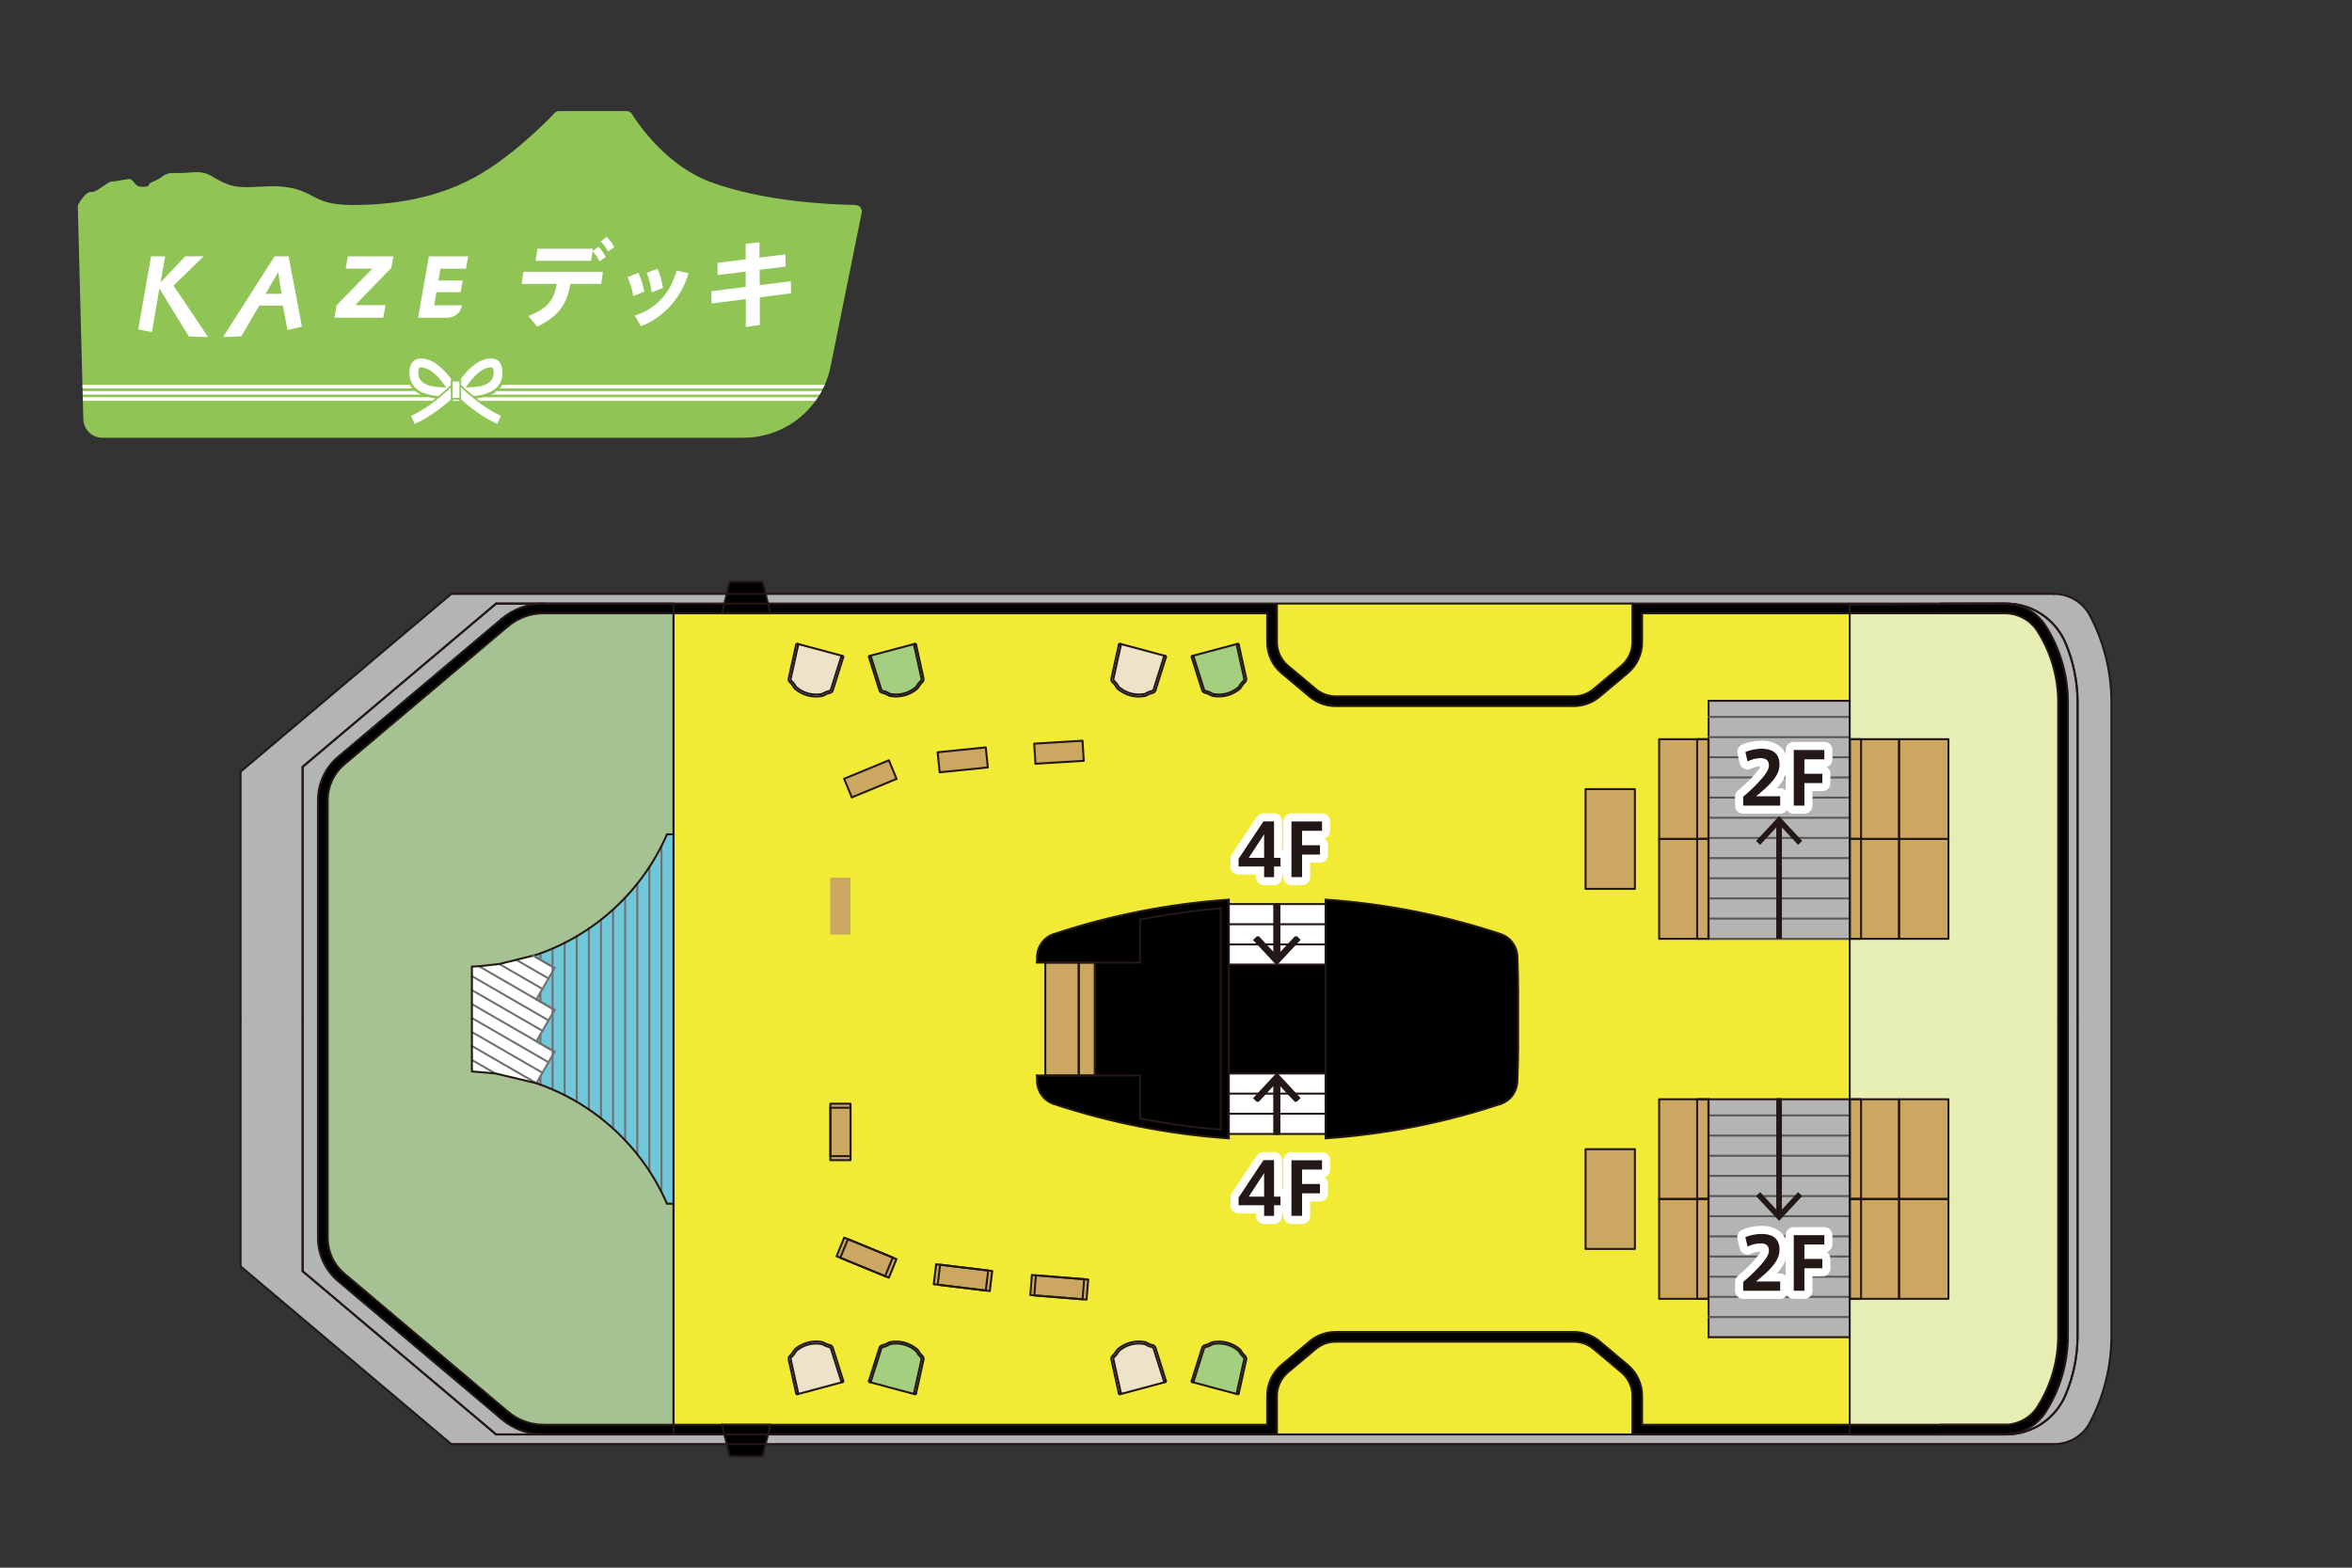 <?xml version="1.0" encoding="UTF-8"?><svg id="_レイヤー_1" xmlns="http://www.w3.org/2000/svg" viewBox="0 0 600 400"><rect x="0" y="0" width="600" height="400" fill="#333333" stroke="none"/><defs><style>.cls-1{fill:#ece3c8;}.cls-1,.cls-2,.cls-3,.cls-4,.cls-5,.cls-6,.cls-7,.cls-8,.cls-9,.cls-10,.cls-11,.cls-12,.cls-13{stroke-width:0px;}.cls-2{fill:#231815;}.cls-14,.cls-15,.cls-16{stroke:#231815;}.cls-14,.cls-15,.cls-16,.cls-17,.cls-18{fill:none;}.cls-14,.cls-16,.cls-17,.cls-18{stroke-linecap:round;stroke-linejoin:round;stroke-width:.51px;}.cls-3{fill:#90c556;}.cls-4{fill:#b4b4b5;}.cls-5{fill:#f2eb35;}.cls-6{fill:#a6c192;}.cls-15{stroke-width:1.44px;}.cls-7{fill:#000;}.cls-8{fill:#cba761;}.cls-16{stroke-dasharray:0 0 .51 .26;}.cls-17{stroke:#717071;}.cls-9{fill:#71c7da;}.cls-18{stroke:#595757;}.cls-10{fill:#e7eeb3;}.cls-11{fill:#fff;}.cls-12{fill:#a4cf7e;}.cls-13{fill:#d09c11;}</style></defs><rect class="cls-4" x="435.85" y="178.82" width="36.01" height="60.71"/><rect class="cls-4" x="435.85" y="280.48" width="36.01" height="60.71"/><path class="cls-4" d="M81.12,204.16c0-2.1.46-4.17,1.34-6.07.88-1.9,2.17-3.59,3.78-4.94,13.92-11.75,27.85-23.5,41.77-35.25,1.47-1.24,3.15-2.22,4.97-2.88,1.81-.66,3.72-1,5.66-1h33.19c4.32,0,8.63,0,12.95,0l.62-2.47h-70.28s-53.75,45.36-53.75,45.36v63.1s0,63.1,0,63.1l53.75,45.36h70.27s-.61-2.47-.61-2.47c-4.32,0-8.63,0-12.95,0-11.06,0-22.13,0-33.19,0-1.93,0-3.85-.34-5.66-1-1.82-.66-3.49-1.63-4.97-2.88-13.92-11.75-27.85-23.5-41.77-35.25-1.6-1.35-2.9-3.03-3.78-4.94-.89-1.9-1.34-3.97-1.34-6.07,0-18.61,0-37.24,0-55.85s0-37.23,0-55.84Z"/><path class="cls-4" d="M195.91,154.01l-.61-2.47h328.73c1.87,0,3.7.51,5.31,1.47,1.6.97,2.91,2.34,3.78,4,3.62,6.82,5.51,14.44,5.51,22.16v161.65c0,7.73-1.89,15.34-5.51,22.17-.87,1.65-2.19,3.03-3.78,3.99-1.6.97-3.44,1.47-5.31,1.47H195.3s.61-2.47.61-2.47h315.83c3.23,0,6.39-.95,9.08-2.73,2.69-1.78,4.81-4.31,6.07-7.28,2.04-4.79,3.09-9.95,3.09-15.16v-161.65c0-5.21-1.05-10.36-3.09-15.15-1.26-2.97-3.38-5.5-6.07-7.29-2.69-1.78-5.85-2.73-9.08-2.73H195.91Z"/><path class="cls-6" d="M170.15,307.13c-.44-1.02-.91-2.02-1.42-3.01-.93-1.84-1.96-3.62-3.09-5.34-.95-1.47-1.98-2.9-3.08-4.27h0c-.98-1.23-2-2.42-3.09-3.56-.88-.94-1.79-1.84-2.74-2.72-.11-.1-.23-.2-.34-.31-1-.91-2.03-1.78-3.09-2.61-1-.79-2.03-1.54-3.09-2.26-1-.68-2.03-1.34-3.09-1.95-1.01-.6-2.04-1.16-3.09-1.68-1.01-.52-2.04-1-3.09-1.45-1.35-.59-2.72-1.12-4.12-1.6l-10.51-2.5-5.95-.5v-2.93s0-3.56,0-3.56v-3.56s0-3.56,0-3.56v-3.56s0-3.56,0-3.56v-3.56s0-2.43,0-2.43l1.81-.09,5.18-.57,8.64-2.14.83-.21c1.39-.48,2.77-1.01,4.12-1.59,1.05-.45,2.08-.94,3.09-1.45,1.05-.53,2.08-1.1,3.09-1.69,1.05-.62,2.08-1.27,3.09-1.95,1.05-.72,2.08-1.47,3.09-2.26,1.06-.83,2.09-1.7,3.09-2.61.12-.11.23-.21.34-.31.95-.87,1.87-1.78,2.74-2.72,1.09-1.14,2.11-2.32,3.09-3.55,1.1-1.37,2.12-2.8,3.08-4.27,1.13-1.71,2.16-3.5,3.09-5.34.5-.99.97-1.99,1.42-3.01.56,0,1.12,0,1.68,0v-56.4s-33.19,0-33.19,0c-1.64,0-3.27.28-4.81.85-1.54.56-2.97,1.39-4.23,2.45-13.92,11.75-27.85,23.5-41.77,35.25-1.33,1.12-2.4,2.52-3.13,4.09-.73,1.58-1.11,3.29-1.11,5.03,0,18.61,0,37.23,0,55.84,0,18.61,0,37.24,0,55.85,0,1.74.38,3.46,1.11,5.03.73,1.58,1.8,2.97,3.13,4.09,13.92,11.75,27.85,23.51,41.77,35.25,1.26,1.06,2.69,1.89,4.23,2.45,1.54.56,3.17.85,4.81.85h33.19s0-56.4,0-56.4c-.56,0-1.12,0-1.68,0Z"/><polygon class="cls-11" points="126.33 273.88 136.85 276.39 137.88 274.61 138.38 273.72 139.93 271.04 140.96 269.26 140.96 268.07 137.88 266.29 136.85 265.69 137.88 263.92 138.38 263.02 139.93 260.35 140.96 258.57 140.96 257.38 137.88 255.6 136.85 255 137.88 253.22 138.38 252.33 139.93 249.66 140.96 247.88 140.96 246.69 137.88 244.9 136.85 244.31 136.01 243.83 127.37 245.97 122.19 246.54 120.38 246.63 120.38 249.06 120.38 252.63 120.38 256.19 120.38 259.76 120.38 263.32 120.38 266.88 120.38 270.45 120.38 273.38 126.33 273.88"/><path class="cls-9" d="M136.85,244.31l1.03.6,3.09,1.79.52.3-.52.89-1.03,1.78-1.55,2.67-.51.89-1.03,1.78,1.03.6,3.09,1.79.52.3-.52.89-1.03,1.78-1.55,2.67-.51.89-1.03,1.78,1.03.6,3.09,1.78.52.3-.52.89-1.03,1.79-1.55,2.67-.51.89-1.03,1.78c1.39.48,2.77,1.01,4.12,1.6,1.05.45,2.08.93,3.09,1.45,1.05.52,2.08,1.09,3.09,1.68,1.05.62,2.08,1.27,3.09,1.95,1.05.72,2.08,1.47,3.09,2.26,1.06.83,2.09,1.7,3.09,2.61.12.11.23.21.34.31.95.87,1.87,1.78,2.74,2.72,1.08,1.14,2.11,2.32,3.09,3.55h0c1.1,1.38,2.13,2.8,3.08,4.28,1.13,1.71,2.16,3.5,3.09,5.34.5.99.97,1.99,1.42,3.01.56,0,1.12,0,1.68,0v-94.26c-.56,0-1.12,0-1.68,0-.44,1.02-.91,2.02-1.42,3.01-.94,1.84-1.96,3.62-3.09,5.34-.96,1.47-1.98,2.9-3.08,4.27-.98,1.23-2,2.41-3.09,3.55-.87.94-1.79,1.84-2.74,2.72-.11.1-.22.2-.34.31-1,.91-2.03,1.78-3.09,2.61-1,.79-2.03,1.54-3.09,2.26-1,.68-2.03,1.34-3.09,1.95-1.01.6-2.04,1.16-3.09,1.69-1.01.52-2.04,1-3.09,1.45-1.35.58-2.72,1.11-4.12,1.59l-.83.21.83.48Z"/><path class="cls-5" d="M171.83,212.88v94.26s0,56.4,0,56.4h12.34s12.35,0,12.35,0h126.75c0-2.46,0-4.92,0-7.38,0-1.5.33-2.98.97-4.35.63-1.36,1.56-2.57,2.71-3.54,2.38-2,4.77-4,7.15-6,1.85-1.56,4.2-2.41,6.61-2.41,20.26,0,40.51,0,60.76,0,2.42,0,4.76.85,6.61,2.41,2.39,2,4.77,4,7.16,6,1.15.97,2.08,2.17,2.71,3.54.63,1.36.97,2.85.97,4.35,0,2.46,0,4.92,0,7.38h52.95v-22.34s-36.01,0-36.01,0v-9.79s-.02,0-.02,0h-2.88s-9.69,0-9.69,0v-25.46s0-25.45,0-25.45h9.69s2.88,0,2.88,0h36.03c0-13.66,0-27.3,0-40.95h-36.01s-.02,0-.02,0h-2.88s-9.69,0-9.69,0v-25.46s0-25.45,0-25.45h9.69s2.88,0,2.88,0h.02v-9.79h36.01c0-7.45,0-14.9,0-22.34h-52.95c0,2.45,0,4.92,0,7.38,0,1.5-.33,2.98-.97,4.35-.63,1.36-1.56,2.56-2.71,3.53-2.39,2-4.77,4-7.16,6-1.85,1.55-4.19,2.4-6.61,2.4-20.25,0-40.5,0-60.76,0-2.42,0-4.76-.85-6.61-2.4-2.38-2-4.77-4-7.15-6-1.15-.97-2.08-2.17-2.71-3.54-.64-1.36-.97-2.85-.97-4.34v-7.38s-126.75,0-126.75,0h-12.35s-12.34,0-12.34,0v56.4ZM338.16,230.68v-1.13c15.2,1.04,30.21,3.99,44.67,8.79,1.18.39,2.22,1.13,2.98,2.13s1.19,2.19,1.25,3.43c.15,2.96.22,5.93.22,8.89v14.4c0,2.97-.07,5.93-.22,8.89-.06,1.25-.49,2.45-1.25,3.44-.76.99-1.79,1.73-2.98,2.13-14.46,4.79-29.47,7.75-44.67,8.78v-1.12s-24.69,0-24.69,0v1.12c-15.2-1.04-30.21-3.99-44.67-8.78-1.18-.4-2.22-1.14-2.98-2.13-.75-.99-1.19-2.19-1.25-3.44-.03-.56-.05-1.13-.07-1.69h2.16s0-28.81,0-28.81h-2.16c.02-.57.04-1.13.07-1.69.06-1.24.49-2.44,1.25-3.43.76-.99,1.79-1.74,2.98-2.13,14.46-4.8,29.47-7.75,44.67-8.79v1.13s24.69,0,24.69,0Z"/><rect class="cls-11" x="313.47" y="230.68" width="24.69" height="15.43"/><rect class="cls-11" x="313.47" y="273.9" width="24.69" height="15.43"/><path class="cls-5" d="M326.47,167.16c.48,1.03,1.18,1.95,2.06,2.69,2.38,2,4.76,4,7.15,6,1.41,1.18,3.19,1.83,5.02,1.83,20.26,0,40.51,0,60.76,0,1.84,0,3.62-.65,5.03-1.83,2.38-2,4.77-4,7.15-6,.87-.73,1.58-1.66,2.06-2.69.48-1.04.73-2.16.73-3.3,0-3.29,0-6.57,0-9.85-30.23,0-60.47,0-90.71,0,0,3.28,0,6.56,0,9.85,0,1.14.25,2.27.73,3.3Z"/><path class="cls-5" d="M415.71,352.85c-.49-1.04-1.19-1.95-2.06-2.69-2.38-2-4.77-4-7.15-6-1.41-1.18-3.19-1.83-5.03-1.83-20.25,0-40.5,0-60.76,0-1.84,0-3.62.65-5.02,1.83-2.39,2-4.77,4-7.15,6-.88.73-1.58,1.65-2.06,2.69-.49,1.03-.73,2.16-.73,3.3,0,3.28,0,6.56,0,9.84,30.24,0,60.48,0,90.71,0,0-3.28,0-6.56,0-9.84,0-1.14-.25-2.27-.73-3.3Z"/><path class="cls-10" d="M471.86,363.53v-32.13h25.19s0-50.91,0-50.91h-25.19v-40.95h25.19s0-50.91,0-50.91h-25.19v-32.13h39.57c1.66,0,3.3.41,4.76,1.21,1.46.8,2.69,1.95,3.58,3.35,3.45,5.42,5.28,11.71,5.28,18.13v161.65c0,6.43-1.83,12.71-5.28,18.13-.89,1.4-2.12,2.56-3.58,3.35-1.46.8-3.09,1.22-4.76,1.22h-39.57Z"/><rect class="cls-8" x="266.66" y="245.6" width="8.54" height="28.81"/><rect class="cls-8" x="275.2" y="245.6" width="4.12" height="28.81"/><path class="cls-13" d="M235.26,345.92c-.36-.33-.67-.7-.9-1.13-.12-.23-.29-.44-.49-.6-.91-.76-1.99-1.31-3.14-1.63-1.15-.3-2.35-.36-3.53-.16-.26.04-.51.14-.73.28-.41.25-.87.43-1.35.53-.18.03-.35.12-.49.24-.14.12-.24.28-.3.46-.89,2.8-1.77,5.6-2.66,8.41-.02.07-.02.14,0,.2.03.07.08.11.15.14l11.55,3.09c.07.01.14,0,.2-.04.05-.04.09-.1.1-.17.64-2.87,1.27-5.74,1.9-8.61.04-.18.03-.37-.02-.54-.06-.17-.17-.33-.3-.45Z"/><rect class="cls-13" x="404.49" y="293.21" width="12.6" height="25.45"/><polygon class="cls-8" points="225.79 325.63 225.79 325.63 226.75 326.02 228.7 321.26 227.75 320.87 216.33 316.18 215.37 315.79 213.42 320.55 214.37 320.94 225.79 325.63"/><rect class="cls-13" x="404.49" y="201.34" width="12.6" height="25.46"/><path class="cls-13" d="M317.58,345.92c-.37-.33-.68-.7-.91-1.13-.12-.23-.29-.44-.49-.6-.92-.76-1.99-1.31-3.14-1.63-1.15-.3-2.36-.36-3.53-.16-.26.04-.51.14-.73.28-.41.25-.87.43-1.35.53-.17.03-.35.12-.48.24-.14.12-.24.28-.3.46-.89,2.8-1.77,5.6-2.66,8.41-.02.07-.02.14,0,.2.03.07.08.11.15.14l11.55,3.09c.07.01.14,0,.19-.04.06-.04.09-.1.11-.17.63-2.87,1.27-5.74,1.9-8.61.04-.18.03-.37-.03-.54s-.16-.33-.3-.45Z"/><path class="cls-13" d="M294.77,343.9c-.06-.17-.16-.33-.3-.46-.14-.12-.3-.2-.49-.24-.48-.09-.94-.28-1.35-.53-.22-.14-.46-.23-.73-.28-1.18-.2-2.37-.15-3.53.17-1.15.3-2.22.86-3.14,1.62-.2.17-.37.37-.49.6-.23.43-.54.81-.9,1.13-.14.12-.25.28-.3.46-.05.17-.07.36-.02.54.63,2.87,1.26,5.74,1.9,8.62,0,.07.05.12.1.16.06.04.13.06.2.04.03,0,.07-.01.09-.03l11.46-3.06c.07-.02.12-.07.15-.13.03-.07.03-.14,0-.2-.89-2.8-1.77-5.61-2.66-8.41Z"/><polygon class="cls-8" points="216.97 294.99 216.97 282.64 216.97 281.62 211.83 281.62 211.83 282.64 211.83 294.99 211.83 296.02 216.97 296.02 216.97 294.99"/><path class="cls-13" d="M306.66,176.11c.06.17.16.33.3.45.13.12.3.21.48.25.48.09.94.28,1.35.53.23.14.47.23.73.27,1.17.2,2.37.15,3.53-.16,1.15-.3,2.21-.86,3.14-1.63.2-.17.36-.37.49-.6.23-.43.54-.81.91-1.13.14-.12.24-.28.3-.46.06-.17.07-.36.03-.54-.63-2.87-1.27-5.74-1.9-8.62-.01-.07-.05-.12-.11-.17-.05-.04-.12-.05-.19-.04l-11.55,3.1c-.07.02-.12.07-.15.13-.03.07-.03.13,0,.2.89,2.8,1.77,5.61,2.66,8.41Z"/><polygon class="cls-8" points="435.85 188.61 435.83 188.61 432.95 188.61 423.25 188.61 423.25 214.07 423.25 239.53 432.95 239.53 435.83 239.53 435.85 239.53 435.85 214.07 435.85 188.61"/><polygon class="cls-8" points="435.85 280.48 435.83 280.48 432.95 280.48 423.25 280.48 423.25 305.94 423.25 331.4 432.95 331.4 435.83 331.4 435.85 331.4 435.85 305.94 435.85 280.48"/><path class="cls-13" d="M224.34,176.11c.06.17.16.33.3.45.14.12.3.21.49.25.48.09.94.28,1.35.53.22.14.46.23.73.27,1.18.2,2.37.15,3.53-.16,1.15-.3,2.22-.86,3.14-1.63.2-.17.37-.37.49-.6.23-.43.54-.81.9-1.13.14-.12.25-.28.3-.46.05-.17.07-.36.02-.54-.63-2.87-1.26-5.74-1.9-8.62,0-.07-.05-.12-.1-.17-.06-.04-.12-.05-.2-.04l-11.55,3.1c-.07.02-.12.07-.15.13-.03.07-.03.13,0,.2.89,2.8,1.77,5.61,2.66,8.41Z"/><path class="cls-13" d="M203.11,355.53c.01.07.05.12.11.16.05.04.12.06.19.04.04,0,.07-.01.09-.03l11.46-3.06c.07-.02.12-.07.15-.13.03-.07.04-.14,0-.2-.89-2.8-1.77-5.61-2.66-8.41-.06-.17-.16-.33-.3-.46-.13-.12-.3-.2-.48-.24-.48-.09-.94-.28-1.35-.53-.23-.14-.47-.23-.73-.28-1.18-.2-2.38-.15-3.53.17-1.15.3-2.22.86-3.14,1.62-.2.17-.37.37-.49.6-.23.43-.54.81-.91,1.13-.14.12-.24.28-.3.46-.06.17-.07.36-.03.54.63,2.87,1.27,5.74,1.9,8.62Z"/><rect class="cls-8" x="215.85" y="196.15" width="12.35" height="5.14" transform="translate(-58.98 99.62) rotate(-22.4)"/><path class="cls-13" d="M201.53,174.09c.37.33.68.7.91,1.13.12.23.29.44.49.6.91.76,1.98,1.31,3.14,1.63,1.15.3,2.35.36,3.53.16.25-.04.5-.14.73-.28.41-.25.87-.43,1.35-.52.17-.04.35-.12.48-.25.14-.12.24-.28.3-.46.89-2.8,1.77-5.6,2.66-8.41.03-.07.02-.14,0-.2-.03-.07-.08-.11-.15-.14l-11.55-3.09c-.07-.01-.14,0-.19.04-.06.04-.09.1-.11.17-.63,2.87-1.27,5.74-1.9,8.61-.04.18-.03.37.03.54.06.17.16.33.3.45Z"/><rect class="cls-8" x="263.98" y="189.35" width="12.35" height="5.14" transform="translate(-11.15 16.76) rotate(-3.48)"/><path class="cls-13" d="M283.85,174.09c.36.33.67.7.9,1.13.12.23.29.44.49.6.91.76,1.99,1.31,3.14,1.63,1.15.3,2.35.36,3.53.16.26-.04.51-.14.73-.28.41-.25.87-.43,1.35-.52.18-.04.35-.12.49-.25.14-.12.24-.28.3-.46.89-2.8,1.77-5.6,2.66-8.41.02-.07.02-.14,0-.2-.03-.07-.08-.11-.15-.14l-11.55-3.09c-.07-.01-.14,0-.2.04-.05.04-.09.1-.1.17-.64,2.87-1.27,5.74-1.9,8.61-.04.18-.03.37.02.54.06.17.17.33.3.45Z"/><polygon class="cls-8" points="276.16 331.53 277.19 331.61 277.6 326.48 276.58 326.4 264.27 325.41 263.24 325.33 262.83 330.45 263.86 330.53 276.16 331.53"/><polygon class="cls-8" points="239.21 327.8 251.47 329.28 252.49 329.41 253.11 324.3 252.09 324.18 239.83 322.69 238.81 322.57 238.19 327.67 239.21 327.8 239.21 327.8"/><rect class="cls-8" x="239.41" y="191.33" width="12.35" height="5.14" transform="translate(-18.43 25.96) rotate(-5.83)"/><rect class="cls-8" x="404.49" y="201.34" width="12.6" height="25.46"/><rect class="cls-8" x="404.49" y="293.21" width="12.6" height="25.45"/><path class="cls-12" d="M235.59,346.92c-.63,2.87-1.26,5.74-1.9,8.61,0,.07-.05.13-.1.17-.06.04-.12.06-.2.04l-11.55-3.09c-.07-.03-.12-.07-.15-.14-.03-.06-.03-.13,0-.2.89-2.8,1.77-5.6,2.66-8.41.06-.17.16-.33.3-.46.14-.12.3-.21.49-.24.48-.1.94-.28,1.35-.53.22-.14.46-.23.73-.28,1.18-.2,2.37-.15,3.53.16,1.15.31,2.22.86,3.14,1.63.2.17.37.37.49.6.23.43.54.81.9,1.13.14.12.25.28.3.45.05.17.07.36.02.54Z"/><polygon class="cls-8" points="215.37 315.79 216.33 316.18 227.75 320.87 228.7 321.26 226.75 326.02 225.79 325.63 225.79 325.63 214.37 320.94 213.42 320.55 215.37 315.79"/><polygon class="cls-8" points="211.83 296.02 211.83 294.99 211.83 282.64 211.83 281.62 216.97 281.62 216.97 282.64 216.97 294.99 216.97 296.02 211.83 296.02"/><polygon class="cls-8" points="216.97 225.02 216.97 237.37 216.97 238.39 211.83 238.39 211.83 237.37 211.83 225.02 211.83 223.98 216.97 223.98 216.97 225.02"/><polygon class="cls-8" points="216.97 223.98 216.97 225.02 216.97 237.37 216.97 238.39 211.83 238.39 211.83 237.37 211.83 225.02 211.83 223.98 216.97 223.98"/><path class="cls-1" d="M297.42,352.51c-.03.06-.08.11-.15.13l-11.46,3.06s-.07.02-.09.03c-.07.01-.14,0-.2-.04-.05-.04-.09-.09-.1-.16-.64-2.87-1.27-5.74-1.9-8.62-.04-.18-.03-.36.02-.54.06-.18.17-.33.3-.46.36-.32.67-.7.9-1.13.12-.23.29-.44.49-.6.91-.76,1.99-1.31,3.14-1.62,1.15-.31,2.35-.36,3.53-.17.26.05.51.14.73.28.41.25.87.44,1.35.53.18.04.35.12.49.24.14.12.24.28.3.46.89,2.8,1.77,5.61,2.66,8.41.02.06.02.13,0,.2Z"/><path class="cls-12" d="M317.91,346.92c-.63,2.87-1.27,5.74-1.9,8.61-.01.07-.05.13-.11.17-.05.04-.12.06-.19.04l-11.55-3.09c-.07-.03-.12-.07-.15-.14-.03-.06-.03-.13,0-.2.89-2.8,1.77-5.6,2.66-8.41.06-.17.16-.33.3-.46.13-.12.3-.21.48-.24.48-.1.94-.28,1.35-.53.23-.14.47-.23.73-.28,1.17-.2,2.37-.15,3.53.16,1.15.31,2.21.86,3.14,1.63.2.17.36.37.49.6.23.43.54.81.91,1.13.14.12.24.28.3.45s.07.36.03.54Z"/><path class="cls-12" d="M304.01,167.49c.03-.06.08-.11.15-.13l11.55-3.1c.07,0,.14,0,.19.04.06.04.09.1.11.17.63,2.87,1.27,5.74,1.9,8.62.04.17.03.36-.03.54-.06.17-.16.33-.3.46-.37.32-.68.7-.91,1.13-.12.23-.29.43-.49.6-.92.76-1.99,1.32-3.14,1.63-1.15.31-2.36.36-3.53.16-.26-.04-.51-.13-.73-.27-.41-.25-.87-.44-1.35-.53-.17-.04-.35-.12-.48-.25-.14-.12-.24-.28-.3-.45-.89-2.8-1.77-5.61-2.66-8.41-.02-.07-.02-.13,0-.2Z"/><path class="cls-1" d="M283.53,173.09c.63-2.87,1.26-5.74,1.9-8.61,0-.07.05-.13.1-.17.06-.04.13-.06.2-.04l11.55,3.09c.07.03.12.07.15.14.03.06.03.13,0,.2-.89,2.8-1.77,5.6-2.66,8.41-.06.17-.16.33-.3.46-.14.12-.3.21-.49.25-.48.09-.94.27-1.35.52-.22.14-.46.23-.73.28-1.18.2-2.37.15-3.53-.16-1.15-.31-2.22-.86-3.14-1.63-.2-.17-.37-.37-.49-.6-.23-.43-.54-.81-.9-1.13-.14-.12-.25-.28-.3-.45-.05-.17-.07-.36-.02-.54Z"/><rect class="cls-8" x="263.98" y="189.35" width="12.35" height="5.14" transform="translate(-11.15 16.76) rotate(-3.48)"/><polygon class="cls-8" points="263.24 325.33 264.27 325.41 276.58 326.4 277.6 326.48 277.19 331.61 276.16 331.53 263.86 330.53 262.83 330.45 263.24 325.33"/><rect class="cls-8" x="239.41" y="191.33" width="12.35" height="5.14" transform="translate(-18.43 25.96) rotate(-5.83)"/><polygon class="cls-8" points="238.81 322.57 239.83 322.69 252.09 324.18 253.11 324.3 252.49 329.41 251.47 329.28 239.21 327.8 239.21 327.8 238.19 327.67 238.81 322.57"/><path class="cls-12" d="M221.69,167.49c.03-.06.08-.11.15-.13l11.55-3.1c.07,0,.14,0,.2.04.05.04.09.1.1.17.64,2.87,1.27,5.74,1.9,8.62.04.17.03.36-.02.54-.06.17-.17.33-.3.46-.36.32-.67.7-.9,1.13-.12.23-.29.43-.49.6-.91.76-1.99,1.32-3.14,1.63-1.15.31-2.35.36-3.53.16-.26-.04-.51-.13-.73-.27-.41-.25-.87-.44-1.35-.53-.18-.04-.35-.12-.49-.25-.14-.12-.24-.28-.3-.45-.89-2.8-1.77-5.61-2.66-8.41-.02-.07-.02-.13,0-.2Z"/><rect class="cls-8" x="215.85" y="196.15" width="12.35" height="5.14" transform="translate(-58.98 99.62) rotate(-22.4)"/><path class="cls-1" d="M201.21,173.09c.63-2.87,1.27-5.74,1.9-8.61.01-.07.05-.13.11-.17.05-.04.12-.06.19-.04l11.55,3.09c.07.03.12.07.15.14.03.06.04.13,0,.2-.89,2.8-1.77,5.6-2.66,8.41-.06.17-.16.33-.3.46-.13.12-.3.21-.48.25-.48.09-.94.27-1.35.52-.23.14-.47.23-.73.28-1.18.2-2.38.15-3.53-.16-1.15-.31-2.22-.86-3.14-1.63-.2-.17-.37-.37-.49-.6-.23-.43-.54-.81-.91-1.13-.14-.12-.24-.28-.3-.45-.06-.17-.07-.36-.03-.54Z"/><path class="cls-1" d="M201.23,346.37c.06-.18.16-.33.3-.46.37-.32.68-.7.91-1.13.12-.23.29-.44.49-.6.91-.76,1.98-1.31,3.14-1.62,1.15-.31,2.35-.36,3.53-.17.25.05.5.14.73.28.41.25.87.44,1.35.53.17.04.35.12.48.24.14.12.24.28.3.46.89,2.8,1.77,5.61,2.66,8.41.03.06.02.13,0,.2-.03.06-.08.11-.15.13l-11.46,3.06s-.06.02-.09.03c-.07.01-.14,0-.19-.04-.06-.04-.09-.09-.11-.16-.63-2.87-1.27-5.74-1.9-8.62-.04-.18-.03-.36.03-.54Z"/><path class="cls-7" d="M385.81,240.47c-.76-.99-1.79-1.74-2.98-2.13-14.46-4.8-29.47-7.75-44.67-8.79v1.13s0,5.15,0,5.15v5.14s0,5.15,0,5.15h-24.69v-5.15s0-5.14,0-5.14v-5.15s0-1.13,0-1.13c-15.2,1.04-30.21,3.99-44.67,8.79-1.18.39-2.22,1.13-2.98,2.13-.75.99-1.19,2.19-1.25,3.43-.03.57-.05,1.13-.07,1.69h2.16s8.54,0,8.54,0h4.12v28.81h-4.12s-8.54,0-8.54,0h-2.16c.02.57.04,1.13.07,1.69.06,1.25.49,2.45,1.25,3.44.76.99,1.79,1.73,2.98,2.13,14.46,4.79,29.47,7.75,44.67,8.78v-1.12s0-5.15,0-5.15v-5.15s0-5.14,0-5.14h24.69v5.14s0,5.15,0,5.15v5.15s0,1.12,0,1.12c15.2-1.04,30.21-3.99,44.67-8.78,1.18-.4,2.22-1.14,2.98-2.13.76-.99,1.19-2.19,1.25-3.44.15-2.96.22-5.92.22-8.89v-14.4c0-2.96-.07-5.93-.22-8.89-.06-1.24-.49-2.44-1.25-3.43Z"/><path class="cls-7" d="M82.47,321.92c.88,1.9,2.17,3.59,3.78,4.94,13.92,11.75,27.85,23.51,41.77,35.25,1.47,1.25,3.15,2.22,4.97,2.88,1.81.66,3.72,1,5.66,1h46.14s.61,2.47.61,2.47l.77,3.1h8.38s.76-3.1.76-3.1l.61-2.47h129.82s0-9.84,0-9.84c0-1.14.25-2.27.73-3.3.48-1.04,1.18-1.95,2.06-2.69,2.38-2,4.76-4,7.15-6,1.41-1.18,3.19-1.83,5.02-1.83h60.76c1.84,0,3.62.65,5.03,1.83,2.38,2,4.77,4,7.15,6,.87.73,1.58,1.65,2.06,2.69.48,1.03.73,2.16.73,3.3v9.84s94.99,0,94.99,0c2.08,0,4.12-.52,5.95-1.52,1.82-.99,3.35-2.44,4.47-4.19,1.84-2.9,3.26-6.03,4.23-9.32.96-3.3,1.44-6.7,1.44-10.13v-161.65c0-3.43-.49-6.84-1.44-10.13-.97-3.3-2.38-6.43-4.23-9.32-1.12-1.76-2.66-3.19-4.47-4.2-1.81-.99-3.84-1.52-5.9-1.52h-95.03s0,9.85,0,9.85c0,1.14-.25,2.27-.73,3.3-.49,1.03-1.19,1.95-2.06,2.69-2.38,2-4.77,4-7.15,6-1.41,1.18-3.19,1.83-5.03,1.83h-60.76c-1.84,0-3.62-.65-5.02-1.83-2.39-2-4.77-4-7.15-6-.88-.73-1.58-1.66-2.06-2.69-.49-1.04-.73-2.16-.73-3.3v-9.85s-129.82,0-129.82,0l-.61-2.47-.76-3.09h-8.38s-.76,3.09-.76,3.09l-.62,2.47h-46.14c-1.93,0-3.85.34-5.66,1-1.82.66-3.49,1.64-4.97,2.88-13.92,11.75-27.85,23.5-41.77,35.25-1.6,1.35-2.9,3.04-3.78,4.94-.89,1.89-1.34,3.97-1.34,6.07v111.7c0,2.1.46,4.17,1.34,6.07ZM83.59,204.16c0-1.74.38-3.46,1.11-5.03.73-1.58,1.8-2.98,3.13-4.09,13.92-11.75,27.85-23.5,41.77-35.25,1.26-1.06,2.69-1.89,4.23-2.45,1.54-.57,3.17-.85,4.81-.85h184.63v7.38c0,1.5.33,2.98.97,4.34.63,1.36,1.56,2.57,2.71,3.54,2.38,2,4.77,4,7.15,6,1.85,1.55,4.2,2.4,6.61,2.4h60.76c2.42,0,4.76-.85,6.61-2.4,2.39-2,4.77-4,7.16-6,1.15-.97,2.08-2.17,2.71-3.53.63-1.36.97-2.85.97-4.35v-7.38h92.52c1.66,0,3.3.41,4.76,1.21,1.46.8,2.69,1.95,3.58,3.35,3.45,5.42,5.28,11.71,5.28,18.13v161.65c0,6.43-1.83,12.71-5.28,18.13-.89,1.4-2.12,2.56-3.58,3.35-1.46.8-3.09,1.22-4.76,1.22h-92.52v-7.38c0-1.5-.33-2.98-.97-4.35-.63-1.36-1.56-2.57-2.71-3.54-2.39-2-4.77-4-7.16-6-1.85-1.56-4.19-2.41-6.61-2.41h-60.76c-2.42,0-4.76.85-6.61,2.41-2.38,2-4.77,4-7.15,6-1.15.97-2.08,2.17-2.71,3.54-.64,1.36-.97,2.85-.97,4.35v7.38h-184.63c-1.64,0-3.27-.29-4.81-.85-1.54-.57-2.97-1.39-4.23-2.45-13.92-11.75-27.85-23.5-41.77-35.25-1.33-1.12-2.4-2.51-3.13-4.09-.73-1.58-1.11-3.3-1.11-5.03v-111.7Z"/><rect class="cls-8" x="471.86" y="280.48" width="25.19" height="50.91"/><rect class="cls-8" x="471.86" y="188.61" width="25.19" height="50.91"/><path class="cls-4" d="M517.38,155.53c-1.81-.99-3.84-1.52-5.9-1.52h.27c3.23,0,6.39.95,9.08,2.73,2.69,1.79,4.81,4.32,6.07,7.29,2.04,4.79,3.09,9.95,3.09,15.15v161.65c0,5.21-1.05,10.37-3.09,15.16-1.26,2.97-3.38,5.5-6.07,7.28-2.69,1.78-5.85,2.73-9.08,2.73h-.31c2.08,0,4.12-.52,5.95-1.52,1.82-.99,3.35-2.44,4.47-4.19,1.84-2.9,3.26-6.03,4.23-9.32.96-3.3,1.44-6.7,1.44-10.13v-161.65c0-3.43-.49-6.84-1.44-10.13-.97-3.3-2.38-6.43-4.23-9.32-1.12-1.76-2.66-3.19-4.47-4.2Z"/><polygon class="cls-14" points="171.83 154.01 126.55 154.01 77.21 195.65 77.21 260 77.21 324.36 126.55 366 171.83 366 171.83 154.01"/><line class="cls-17" x1="137.87" y1="255.6" x2="137.87" y2="253.22"/><line class="cls-17" x1="137.87" y1="266.29" x2="137.87" y2="263.91"/><line class="cls-17" x1="137.87" y1="276.75" x2="137.87" y2="274.61"/><line class="cls-17" x1="140.96" y1="277.98" x2="140.96" y2="242.02"/><line class="cls-17" x1="144.05" y1="279.43" x2="144.05" y2="240.58"/><line class="cls-17" x1="147.13" y1="281.12" x2="147.13" y2="238.89"/><line class="cls-17" x1="150.22" y1="283.08" x2="150.22" y2="236.93"/><line class="cls-17" x1="153.31" y1="285.33" x2="153.31" y2="234.67"/><line class="cls-17" x1="156.39" y1="287.94" x2="156.39" y2="232.07"/><line class="cls-17" x1="159.48" y1="290.96" x2="159.48" y2="229.04"/><line class="cls-17" x1="162.57" y1="294.52" x2="162.57" y2="225.49"/><line class="cls-17" x1="165.65" y1="298.79" x2="165.65" y2="221.22"/><line class="cls-17" x1="168.74" y1="304.13" x2="168.74" y2="215.88"/><line class="cls-17" x1="139.93" y1="249.66" x2="131.69" y2="244.9"/><line class="cls-17" x1="138.39" y1="252.33" x2="127.37" y2="245.97"/><line class="cls-17" x1="126.33" y1="273.88" x2="120.38" y2="270.45"/><line class="cls-17" x1="141.47" y1="257.68" x2="122.19" y2="246.54"/><line class="cls-17" x1="139.93" y1="260.35" x2="120.38" y2="249.06"/><line class="cls-17" x1="138.39" y1="263.02" x2="120.38" y2="252.63"/><line class="cls-17" x1="141.47" y1="268.37" x2="120.38" y2="256.19"/><line class="cls-17" x1="139.93" y1="271.04" x2="120.38" y2="259.75"/><line class="cls-17" x1="138.39" y1="273.72" x2="120.38" y2="263.32"/><line class="cls-17" x1="136.84" y1="276.39" x2="120.38" y2="266.88"/><line class="cls-17" x1="137.87" y1="244.9" x2="137.87" y2="243.25"/><line class="cls-14" x1="61.37" y1="196.9" x2="61.37" y2="260"/><line class="cls-14" x1="77.21" y1="195.65" x2="77.21" y2="260"/><line class="cls-14" x1="290.83" y1="245.6" x2="290.83" y2="234.64"/><line class="cls-14" x1="290.83" y1="285.36" x2="290.83" y2="274.41"/><line class="cls-14" x1="311.41" y1="288.23" x2="311.41" y2="231.77"/><line class="cls-14" x1="313.47" y1="290.45" x2="313.47" y2="229.56"/><line class="cls-14" x1="338.16" y1="290.45" x2="338.16" y2="229.56"/><line class="cls-14" x1="61.37" y1="196.9" x2="115.12" y2="151.54"/><line class="cls-14" x1="77.21" y1="195.65" x2="126.55" y2="154.01"/><path class="cls-14" d="M538.63,260c0-26.94,0-53.88,0-80.83,0-7.73-1.89-15.34-5.51-22.17"/><path class="cls-14" d="M529.99,260c0-26.94,0-53.88,0-80.83,0-5.21-1.05-10.36-3.09-15.15-1.26-2.97-3.37-5.5-6.07-7.29-2.69-1.78-5.85-2.73-9.08-2.73-128.4,0-256.8,0-385.2,0"/><path class="cls-14" d="M533.12,157.01c-.88-1.65-2.18-3.03-3.79-4-1.6-.96-3.44-1.47-5.31-1.47"/><line class="cls-14" x1="524.03" y1="368.47" x2="115.12" y2="368.47"/><line class="cls-14" x1="61.37" y1="323.11" x2="61.37" y2="260"/><line class="cls-14" x1="77.21" y1="324.36" x2="77.21" y2="260"/><line class="cls-14" x1="61.37" y1="323.11" x2="115.12" y2="368.47"/><line class="cls-14" x1="77.21" y1="324.36" x2="126.55" y2="366"/><path class="cls-14" d="M538.63,260c0,26.94,0,53.88,0,80.83,0,7.73-1.89,15.34-5.51,22.17"/><path class="cls-14" d="M529.99,260c0,26.94,0,53.88,0,80.83,0,5.21-1.05,10.36-3.09,15.15-1.26,2.97-3.37,5.5-6.07,7.29-2.69,1.78-5.85,2.73-9.08,2.73-128.4,0-256.8,0-385.2,0"/><path class="cls-14" d="M524.03,368.47c1.87,0,3.7-.51,5.31-1.47s2.91-2.35,3.79-4"/><line class="cls-14" x1="279.31" y1="274.41" x2="279.31" y2="245.6"/><path class="cls-14" d="M311.41,231.77c-6.91.56-13.78,1.52-20.58,2.87"/><path class="cls-14" d="M313.47,229.56c-15.2,1.04-30.21,3.99-44.67,8.79"/><path class="cls-14" d="M382.83,238.34c-14.46-4.8-29.47-7.75-44.67-8.79"/><path class="cls-14" d="M268.79,238.34c-1.18.39-2.22,1.13-2.97,2.13-.75.99-1.19,2.19-1.25,3.44"/><path class="cls-14" d="M264.57,243.91c-.03.56-.05,1.13-.07,1.69"/><path class="cls-14" d="M264.57,276.1c.06,1.25.5,2.44,1.25,3.44.75.99,1.79,1.73,2.97,2.13"/><path class="cls-14" d="M264.5,274.41c.02.56.05,1.13.07,1.69"/><path class="cls-14" d="M387.06,243.91c-.06-1.25-.5-2.44-1.25-3.44-.75-.99-1.79-1.73-2.97-2.13"/><path class="cls-14" d="M387.27,252.8c0-2.97-.07-5.93-.21-8.89"/><path class="cls-14" d="M382.83,281.66c1.18-.39,2.22-1.13,2.97-2.13.75-.99,1.19-2.19,1.25-3.44"/><path class="cls-14" d="M387.06,276.1c.14-2.96.21-5.93.21-8.89"/><path class="cls-14" d="M338.16,290.45c15.2-1.04,30.21-3.99,44.67-8.79"/><path class="cls-14" d="M290.83,285.36c6.8,1.35,13.67,2.31,20.58,2.87"/><path class="cls-14" d="M268.79,281.66c14.46,4.8,29.47,7.75,44.67,8.79"/><line class="cls-14" x1="290.83" y1="274.41" x2="264.5" y2="274.41"/><line class="cls-14" x1="290.83" y1="245.6" x2="264.5" y2="245.6"/><line class="cls-14" x1="387.27" y1="267.21" x2="387.27" y2="252.8"/><line class="cls-14" x1="524.03" y1="151.54" x2="115.12" y2="151.54"/><line class="cls-14" x1="471.86" y1="239.53" x2="435.85" y2="239.53"/><line class="cls-14" x1="435.85" y1="239.53" x2="435.85" y2="178.82"/><line class="cls-14" x1="471.86" y1="178.82" x2="435.85" y2="178.82"/><line class="cls-14" x1="471.86" y1="280.48" x2="435.85" y2="280.48"/><line class="cls-14" x1="435.85" y1="280.48" x2="435.85" y2="341.19"/><line class="cls-14" x1="471.86" y1="341.19" x2="435.85" y2="341.19"/><line class="cls-18" x1="471.86" y1="182.93" x2="435.85" y2="182.93"/><line class="cls-18" x1="471.86" y1="188.08" x2="435.85" y2="188.08"/><line class="cls-18" x1="471.86" y1="193.22" x2="435.85" y2="193.22"/><line class="cls-18" x1="471.86" y1="198.37" x2="435.85" y2="198.37"/><line class="cls-18" x1="471.86" y1="203.51" x2="435.85" y2="203.51"/><line class="cls-18" x1="471.86" y1="208.66" x2="435.85" y2="208.66"/><line class="cls-18" x1="471.86" y1="213.8" x2="435.85" y2="213.8"/><line class="cls-18" x1="471.86" y1="218.95" x2="435.85" y2="218.95"/><line class="cls-18" x1="471.86" y1="224.09" x2="435.85" y2="224.09"/><line class="cls-18" x1="471.86" y1="229.24" x2="435.85" y2="229.24"/><line class="cls-18" x1="471.86" y1="234.38" x2="435.85" y2="234.38"/><line class="cls-18" x1="471.86" y1="239.53" x2="435.85" y2="239.53"/><line class="cls-18" x1="471.86" y1="284.6" x2="435.85" y2="284.6"/><line class="cls-18" x1="471.86" y1="289.74" x2="435.85" y2="289.74"/><line class="cls-18" x1="471.86" y1="294.89" x2="435.85" y2="294.89"/><line class="cls-18" x1="471.86" y1="300.03" x2="435.85" y2="300.03"/><line class="cls-18" x1="471.86" y1="305.18" x2="435.85" y2="305.18"/><line class="cls-18" x1="471.86" y1="310.32" x2="435.85" y2="310.32"/><line class="cls-18" x1="471.86" y1="315.47" x2="435.85" y2="315.47"/><line class="cls-18" x1="471.86" y1="320.61" x2="435.85" y2="320.61"/><line class="cls-18" x1="471.86" y1="325.76" x2="435.85" y2="325.76"/><line class="cls-18" x1="471.86" y1="330.9" x2="435.85" y2="330.9"/><line class="cls-18" x1="471.86" y1="336.05" x2="435.85" y2="336.05"/><rect class="cls-14" x="215.85" y="196.15" width="12.35" height="5.14" transform="translate(-59.04 99.8) rotate(-22.44)"/><polyline class="cls-14" points="136.84 243.62 127.37 245.97 122.19 246.54 120.38 246.63 120.38 273.38 126.33 273.88 136.84 276.39"/><polyline class="cls-17" points="136.84 255 141.47 246.98 136.84 244.31"/><polyline class="cls-17" points="136.84 265.7 141.47 257.68 136.84 255"/><line class="cls-14" x1="338.16" y1="240.97" x2="313.47" y2="240.97"/><line class="cls-14" x1="338.16" y1="235.82" x2="313.47" y2="235.82"/><line class="cls-14" x1="338.16" y1="230.68" x2="313.47" y2="230.68"/><line class="cls-14" x1="338.16" y1="273.9" x2="313.47" y2="273.9"/><line class="cls-14" x1="338.16" y1="279.04" x2="313.47" y2="279.04"/><line class="cls-14" x1="338.16" y1="284.18" x2="313.47" y2="284.18"/><line class="cls-14" x1="338.16" y1="289.33" x2="313.47" y2="289.33"/><polyline class="cls-17" points="136.84 276.39 141.47 268.37 136.84 265.7"/><line class="cls-17" x1="141.47" y1="246.98" x2="136.01" y2="243.83"/><path class="cls-14" d="M136.84,243.62c7.38-2.53,14.16-6.57,19.89-11.86,5.74-5.29,10.31-11.72,13.42-18.88.56,0,1.11,0,1.67,0"/><path class="cls-14" d="M136.84,276.39c7.38,2.53,14.16,6.57,19.89,11.86,5.74,5.29,10.31,11.72,13.42,18.88h1.67"/><path class="cls-14" d="M81.12,260c0-18.62,0-37.23,0-55.85,0-2.1.46-4.17,1.34-6.07.88-1.9,2.17-3.59,3.77-4.94,13.93-11.75,27.85-23.5,41.78-35.26"/><path class="cls-14" d="M83.59,260c0-18.62,0-37.23,0-55.85,0-1.74.38-3.45,1.11-5.03.73-1.58,1.8-2.97,3.13-4.09,13.93-11.75,27.85-23.5,41.78-35.26"/><path class="cls-14" d="M138.63,154.01c-1.93,0-3.84.34-5.65,1-1.81.66-3.49,1.64-4.97,2.88"/><path class="cls-14" d="M138.63,156.48c-1.64,0-3.27.29-4.8.85-1.54.56-2.97,1.39-4.22,2.45"/><line class="cls-14" x1="138.63" y1="156.48" x2="323.27" y2="156.48"/><path class="cls-14" d="M323.27,156.48v7.38c0,1.5.33,2.99.96,4.35.64,1.36,1.56,2.57,2.71,3.53,2.38,2,4.77,4,7.15,6,1.85,1.56,4.19,2.41,6.61,2.41,20.25,0,40.51,0,60.76,0,2.42,0,4.76-.85,6.61-2.41,2.38-2,4.77-4,7.15-6,1.15-.97,2.08-2.17,2.71-3.53.64-1.36.96-2.85.96-4.35,0-2.46,0-4.92,0-7.38"/><path class="cls-14" d="M325.74,154.01c0,3.28,0,6.56,0,9.85,0,1.14.25,2.27.73,3.3.48,1.03,1.19,1.95,2.06,2.69,2.38,2,4.77,4,7.15,6,1.41,1.18,3.19,1.83,5.03,1.83,20.25,0,40.51,0,60.76,0,1.84,0,3.62-.65,5.03-1.83,2.38-2,4.77-4,7.15-6,.87-.73,1.58-1.65,2.06-2.69.48-1.03.73-2.16.73-3.3,0-3.28,0-6.56,0-9.85"/><path class="cls-14" d="M527.52,260c0-26.94,0-53.88,0-80.83,0-3.43-.49-6.84-1.45-10.13-.96-3.29-2.38-6.43-4.22-9.32-1.12-1.75-2.65-3.19-4.48-4.19-1.82-1-3.86-1.52-5.94-1.52-5.48,0-10.96,0-16.44,0"/><path class="cls-14" d="M525.05,260c0-26.94,0-53.88,0-80.83,0-6.42-1.83-12.71-5.28-18.13-.89-1.4-2.12-2.56-3.58-3.35-1.46-.8-3.09-1.22-4.75-1.22-5.48,0-10.96,0-16.44,0"/><line class="cls-14" x1="511.75" y1="156.48" x2="418.91" y2="156.48"/><rect class="cls-16" x="218.49" y="314.73" width="5.14" height="12.35" transform="translate(-159.76 403.52) rotate(-67.68)"/><rect class="cls-14" x="218.49" y="313.7" width="5.14" height="14.41" transform="translate(-159.76 403.52) rotate(-67.68)"/><rect class="cls-16" x="243.08" y="319.82" width="5.14" height="12.35" transform="translate(-107.53 530.63) rotate(-83.09)"/><rect class="cls-14" x="243.08" y="318.79" width="5.14" height="14.41" transform="translate(-107.52 530.64) rotate(-83.09)"/><path class="cls-14" d="M81.12,260v55.85c0,2.1.46,4.17,1.34,6.07.88,1.9,2.17,3.59,3.77,4.94,13.93,11.75,27.85,23.5,41.78,35.26"/><path class="cls-14" d="M83.59,260v55.85c0,1.74.38,3.45,1.11,5.03.73,1.58,1.8,2.97,3.13,4.09,13.93,11.75,27.85,23.5,41.78,35.26"/><path class="cls-14" d="M128.02,362.12c1.47,1.24,3.15,2.22,4.97,2.88,1.81.66,3.72,1,5.65,1"/><path class="cls-14" d="M129.61,360.23c1.25,1.06,2.68,1.89,4.22,2.45,1.54.56,3.17.85,4.8.85"/><line class="cls-14" x1="138.63" y1="363.53" x2="323.27" y2="363.53"/><path class="cls-14" d="M323.27,363.53c0-2.46,0-4.92,0-7.38,0-1.5.33-2.99.96-4.35.64-1.36,1.56-2.57,2.71-3.53,2.38-2,4.77-4,7.15-6,1.85-1.55,4.19-2.41,6.61-2.41,20.25,0,40.51,0,60.76,0,2.42,0,4.76.85,6.61,2.41,2.38,2,4.77,4,7.15,6,1.15.97,2.08,2.17,2.71,3.53.64,1.36.96,2.85.96,4.35,0,2.46,0,4.92,0,7.38"/><path class="cls-14" d="M325.74,366c0-3.28,0-6.56,0-9.85,0-1.14.25-2.27.73-3.3.48-1.03,1.19-1.95,2.06-2.69,2.38-2,4.77-4,7.15-6,1.41-1.18,3.19-1.83,5.03-1.83,20.25,0,40.51,0,60.76,0,1.84,0,3.62.65,5.03,1.83,2.38,2,4.77,4,7.15,6,.87.73,1.58,1.65,2.06,2.69.48,1.03.73,2.16.73,3.31,0,3.28,0,6.56,0,9.85"/><rect class="cls-16" x="267.65" y="322.29" width="5.14" height="12.35" transform="translate(-78.91 571.41) rotate(-85.39)"/><rect class="cls-14" x="267.65" y="321.27" width="5.14" height="14.41" transform="translate(-78.91 571.4) rotate(-85.39)"/><path class="cls-14" d="M527.52,260c0,26.94,0,53.88,0,80.83,0,3.43-.49,6.84-1.45,10.13-.96,3.29-2.38,6.43-4.22,9.32-1.12,1.75-2.65,3.19-4.48,4.19s-3.86,1.52-5.94,1.52c-5.48,0-10.96,0-16.44,0"/><path class="cls-14" d="M525.05,260c0,26.94,0,53.88,0,80.83,0,6.42-1.83,12.71-5.28,18.13-.89,1.4-2.12,2.56-3.58,3.35-1.46.8-3.09,1.22-4.75,1.22-5.48,0-10.96,0-16.44,0"/><line class="cls-14" x1="511.75" y1="363.53" x2="418.91" y2="363.53"/><rect class="cls-16" x="211.83" y="282.64" width="5.14" height="12.35"/><rect class="cls-14" x="239.41" y="191.33" width="12.35" height="5.14" transform="translate(-18.24 25.65) rotate(-5.77)"/><line class="cls-14" x1="196.52" y1="156.48" x2="184.18" y2="156.48"/><polyline class="cls-14" points="196.52 156.48 194.54 148.44 186.16 148.44 184.18 156.48"/><line class="cls-14" x1="285.72" y1="164.27" x2="297.28" y2="167.37"/><path class="cls-14" d="M296.95,167.52c.02-.06.07-.12.13-.14s.13-.03.2,0c.06.02.12.07.14.13.03.06.03.13,0,.2"/><path class="cls-14" d="M285.43,164.48c.01-.07.05-.13.11-.17.06-.04.12-.05.19-.04.07.01.13.05.17.11.04.06.05.12.04.19"/><path class="cls-14" d="M296.95,167.52c-.89,2.81-1.78,5.62-2.67,8.43-.06.18-.21.31-.39.35-.54.11-1.05.31-1.52.59-.17.1-.35.17-.54.21-1.1.19-2.23.14-3.31-.15-1.08-.29-2.08-.81-2.94-1.52-.15-.13-.28-.28-.37-.45-.26-.48-.61-.91-1.02-1.27-.14-.12-.2-.31-.16-.5.64-2.88,1.27-5.76,1.91-8.64"/><path class="cls-14" d="M297.43,167.7c-.89,2.8-1.77,5.61-2.66,8.41-.06.18-.16.33-.29.46-.14.12-.31.21-.49.24-.48.09-.93.27-1.35.53-.22.14-.47.23-.73.27-1.17.2-2.38.15-3.53-.16-1.15-.31-2.22-.86-3.14-1.62-.2-.17-.37-.37-.49-.6-.23-.43-.54-.81-.9-1.13-.14-.12-.24-.28-.3-.45-.06-.18-.07-.36-.03-.54.63-2.87,1.27-5.74,1.9-8.61"/><line class="cls-14" x1="304.16" y1="167.36" x2="315.71" y2="164.27"/><path class="cls-14" d="M315.5,164.57c-.01-.07,0-.14.04-.19s.1-.09.17-.11c.07-.01.14,0,.19.04.06.04.09.1.11.17"/><path class="cls-14" d="M304.01,167.69c-.02-.06-.02-.13,0-.2s.08-.11.14-.13c.06-.02.13-.02.2,0,.06.03.11.08.13.14"/><path class="cls-14" d="M315.5,164.57c.64,2.88,1.27,5.76,1.91,8.64.04.18-.02.37-.16.5-.41.36-.76.79-1.02,1.27-.09.17-.22.33-.37.45-.86.71-1.86,1.23-2.94,1.52-1.08.29-2.21.34-3.31.15-.19-.03-.38-.1-.55-.21-.47-.29-.98-.49-1.52-.59-.18-.04-.33-.17-.39-.35-.89-2.81-1.78-5.62-2.67-8.43"/><path class="cls-14" d="M316.01,164.48c.63,2.87,1.27,5.74,1.9,8.61.04.18.03.37-.03.54-.06.18-.16.33-.3.45-.37.32-.67.7-.9,1.13-.12.23-.29.43-.49.6-.92.76-1.99,1.32-3.14,1.62-1.15.31-2.35.36-3.53.16-.26-.04-.5-.14-.73-.27-.42-.25-.87-.43-1.35-.53-.18-.04-.35-.12-.49-.24-.14-.12-.24-.28-.29-.46-.89-2.8-1.77-5.61-2.66-8.41"/><rect class="cls-14" x="211.83" y="281.61" width="5.14" height="14.41"/><line class="cls-14" x1="196.52" y1="363.53" x2="184.18" y2="363.53"/><polyline class="cls-14" points="196.52 363.53 194.54 371.56 186.16 371.56 184.18 363.53"/><line class="cls-14" x1="171.83" y1="366" x2="171.83" y2="154.01"/><line class="cls-14" x1="338.16" y1="246.11" x2="313.47" y2="246.11"/><line class="cls-14" x1="203.41" y1="355.74" x2="214.96" y2="352.64"/><rect class="cls-14" x="484.46" y="188.61" width="12.59" height="25.46"/><rect class="cls-14" x="471.88" y="188.61" width="2.88" height="25.46"/><rect class="cls-14" x="471.86" y="188.61" width="12.59" height="25.46"/><rect class="cls-14" x="484.46" y="214.07" width="12.59" height="25.46"/><rect class="cls-14" x="471.88" y="214.07" width="2.88" height="25.46"/><rect class="cls-14" x="471.86" y="214.07" width="12.59" height="25.46"/><rect class="cls-14" x="432.95" y="188.61" width="2.88" height="25.46"/><rect class="cls-14" x="423.25" y="188.61" width="12.59" height="25.46"/><rect class="cls-14" x="404.48" y="201.34" width="12.59" height="25.46"/><rect class="cls-14" x="432.95" y="214.07" width="2.88" height="25.46"/><rect class="cls-14" x="423.25" y="214.07" width="12.59" height="25.46"/><rect class="cls-14" x="484.46" y="305.94" width="12.59" height="25.46"/><rect class="cls-14" x="471.88" y="305.94" width="2.88" height="25.46"/><rect class="cls-14" x="471.86" y="305.94" width="12.59" height="25.46"/><rect class="cls-14" x="484.46" y="280.48" width="12.59" height="25.46"/><rect class="cls-14" x="471.88" y="280.48" width="2.88" height="25.46"/><rect class="cls-14" x="471.86" y="280.48" width="12.59" height="25.46"/><rect class="cls-14" x="432.95" y="305.94" width="2.88" height="25.46"/><rect class="cls-14" x="423.25" y="305.94" width="12.59" height="25.46"/><rect class="cls-14" x="404.48" y="293.21" width="12.59" height="25.46"/><rect class="cls-14" x="432.95" y="280.48" width="2.88" height="25.46"/><rect class="cls-14" x="423.25" y="280.48" width="12.59" height="25.46"/><path class="cls-14" d="M214.63,352.49c.02.06.07.12.13.14.06.03.13.03.2,0,.06-.02.12-.07.14-.13.03-.06.03-.13,0-.2"/><path class="cls-14" d="M203.11,355.53c.01.07.05.13.11.17.06.04.12.05.19.04s.13-.05.17-.11c.04-.06.05-.12.04-.19"/><path class="cls-14" d="M214.63,352.49c-.89-2.81-1.78-5.62-2.67-8.43-.06-.18-.21-.31-.39-.35-.54-.11-1.05-.31-1.52-.59-.17-.1-.35-.17-.55-.21-1.1-.19-2.23-.14-3.31.15-1.08.29-2.08.81-2.94,1.52-.15.13-.28.28-.37.45-.26.48-.61.91-1.02,1.27-.14.12-.2.31-.16.5.64,2.88,1.27,5.76,1.91,8.64"/><path class="cls-14" d="M215.11,352.31c-.89-2.8-1.77-5.61-2.66-8.41-.06-.18-.16-.33-.29-.46s-.31-.21-.49-.24c-.48-.09-.93-.27-1.35-.53-.22-.14-.47-.23-.73-.27-1.17-.2-2.38-.15-3.53.16-1.15.31-2.22.86-3.14,1.62-.2.17-.37.37-.49.6-.23.43-.54.81-.9,1.13-.14.12-.24.28-.3.45-.06.18-.07.36-.03.54.63,2.87,1.27,5.74,1.9,8.61"/><line class="cls-14" x1="221.84" y1="352.65" x2="233.39" y2="355.74"/><path class="cls-14" d="M233.18,355.44c-.01.07,0,.14.04.19.04.06.1.09.17.11.07.01.14,0,.19-.04.06-.04.09-.1.11-.17"/><path class="cls-14" d="M221.69,352.32c-.02.06-.02.13,0,.2.03.06.08.11.14.13.06.02.13.02.2,0,.06-.03.11-.08.13-.14"/><path class="cls-14" d="M233.18,355.44c.64-2.88,1.27-5.76,1.91-8.64.04-.18-.02-.37-.16-.5-.41-.36-.76-.79-1.02-1.27-.09-.17-.22-.33-.37-.45-.86-.71-1.86-1.23-2.94-1.52-1.08-.29-2.21-.34-3.31-.15-.19.03-.38.1-.55.21-.47.29-.98.49-1.52.59-.18.04-.33.17-.39.35-.89,2.81-1.78,5.62-2.67,8.43"/><path class="cls-14" d="M233.69,355.53c.63-2.87,1.27-5.74,1.9-8.61.04-.18.03-.37-.03-.54-.06-.18-.16-.33-.3-.45-.37-.32-.67-.7-.9-1.13-.12-.23-.29-.43-.49-.6-.92-.76-1.99-1.32-3.14-1.62-1.15-.31-2.35-.36-3.53-.16-.26.04-.5.14-.73.27-.42.25-.87.43-1.35.53-.18.04-.35.12-.49.24-.14.12-.24.28-.29.46-.89,2.8-1.77,5.61-2.66,8.41"/><line class="cls-14" x1="285.72" y1="355.74" x2="297.28" y2="352.64"/><path class="cls-14" d="M296.95,352.49c.02.06.07.12.13.14s.13.03.2,0c.06-.02.12-.07.14-.13.03-.06.03-.13,0-.2"/><path class="cls-14" d="M285.43,355.53c.01.07.05.13.11.17.06.04.12.05.19.04s.13-.05.17-.11c.04-.06.05-.12.04-.19"/><path class="cls-14" d="M296.95,352.49c-.89-2.81-1.78-5.62-2.67-8.43-.06-.18-.21-.31-.39-.35-.54-.11-1.05-.31-1.52-.59-.17-.1-.35-.17-.54-.21-1.1-.19-2.23-.14-3.31.15-1.08.29-2.08.81-2.94,1.52-.15.13-.28.28-.37.45-.26.48-.61.91-1.02,1.27-.14.12-.2.31-.16.5.64,2.88,1.27,5.76,1.91,8.64"/><path class="cls-14" d="M297.43,352.31c-.89-2.8-1.77-5.61-2.66-8.41-.06-.18-.16-.33-.29-.46s-.31-.21-.49-.24c-.48-.09-.93-.27-1.35-.53-.22-.14-.47-.23-.73-.27-1.17-.2-2.38-.15-3.53.16-1.15.31-2.22.86-3.14,1.62-.2.17-.37.37-.49.6-.23.43-.54.81-.9,1.13-.14.12-.24.28-.3.45-.06.18-.07.36-.03.54.63,2.87,1.27,5.74,1.9,8.61"/><line class="cls-14" x1="304.16" y1="352.65" x2="315.71" y2="355.74"/><path class="cls-14" d="M315.5,355.44c-.01.07,0,.14.04.19.04.06.1.09.17.11.07.01.14,0,.19-.04.06-.04.09-.1.11-.17"/><path class="cls-14" d="M304.01,352.32c-.02.06-.02.13,0,.2.03.06.08.11.14.13.06.02.13.02.2,0,.06-.03.11-.08.13-.14"/><path class="cls-14" d="M315.5,355.44c.64-2.88,1.27-5.76,1.91-8.64.04-.18-.02-.37-.16-.5-.41-.36-.76-.79-1.02-1.27-.09-.17-.22-.33-.37-.45-.86-.71-1.86-1.23-2.94-1.52-1.08-.29-2.21-.34-3.31-.15-.19.03-.38.1-.55.21-.47.29-.98.49-1.52.59-.18.04-.33.17-.39.35-.89,2.81-1.78,5.62-2.67,8.43"/><path class="cls-14" d="M316.01,355.53c.63-2.87,1.27-5.74,1.9-8.61.04-.18.03-.37-.03-.54-.06-.18-.16-.33-.3-.45-.37-.32-.67-.7-.9-1.13-.12-.23-.29-.43-.49-.6-.92-.76-1.99-1.32-3.14-1.62-1.15-.31-2.35-.36-3.53-.16-.26.04-.5.14-.73.27-.42.25-.87.43-1.35.53-.18.04-.35.12-.49.24-.14.12-.24.28-.29.46-.89,2.8-1.77,5.61-2.66,8.41"/><line class="cls-14" x1="203.41" y1="164.27" x2="214.96" y2="167.37"/><path class="cls-14" d="M214.63,167.52c.02-.06.07-.12.13-.14.06-.03.13-.03.2,0,.06.02.12.07.14.13.03.06.03.13,0,.2"/><path class="cls-14" d="M203.11,164.48c.01-.07.05-.13.11-.17.06-.04.12-.05.19-.04.07.01.13.05.17.11.04.06.05.12.04.19"/><path class="cls-14" d="M214.63,167.52c-.89,2.81-1.78,5.62-2.67,8.43-.06.18-.21.31-.39.35-.54.11-1.05.31-1.52.59-.17.1-.35.17-.55.21-1.1.19-2.23.14-3.31-.15-1.08-.29-2.08-.81-2.94-1.52-.15-.13-.28-.28-.37-.45-.26-.48-.61-.91-1.02-1.27-.14-.12-.2-.31-.16-.5.64-2.88,1.27-5.76,1.91-8.64"/><path class="cls-14" d="M215.11,167.7c-.89,2.8-1.77,5.61-2.66,8.41-.06.18-.16.33-.29.46-.14.12-.31.21-.49.24-.48.09-.93.27-1.35.53-.22.14-.47.23-.73.27-1.17.2-2.38.15-3.53-.16-1.15-.31-2.22-.86-3.14-1.62-.2-.17-.37-.37-.49-.6-.23-.43-.54-.81-.9-1.13-.14-.12-.24-.28-.3-.45s-.07-.36-.03-.54c.63-2.87,1.27-5.74,1.9-8.61"/><line class="cls-14" x1="221.84" y1="167.36" x2="233.39" y2="164.27"/><path class="cls-14" d="M233.18,164.57c-.01-.07,0-.14.04-.19.04-.06.1-.09.17-.11.07-.01.14,0,.19.04.06.04.09.1.11.17"/><path class="cls-14" d="M221.69,167.69c-.02-.06-.02-.13,0-.2.03-.06.08-.11.14-.13.06-.02.13-.02.2,0,.06.03.11.08.13.14"/><path class="cls-14" d="M233.18,164.57c.64,2.88,1.27,5.76,1.91,8.64.04.18-.02.37-.16.5-.41.36-.76.79-1.02,1.27-.09.17-.22.33-.37.45-.86.71-1.86,1.23-2.94,1.52-1.08.29-2.21.34-3.31.15-.19-.03-.38-.1-.55-.21-.47-.29-.98-.49-1.52-.59-.18-.04-.33-.17-.39-.35-.89-2.81-1.78-5.62-2.67-8.43"/><path class="cls-14" d="M233.69,164.48c.63,2.87,1.27,5.74,1.9,8.61.04.18.03.37-.03.54s-.16.33-.3.45c-.37.32-.67.7-.9,1.13-.12.23-.29.43-.49.6-.92.76-1.99,1.32-3.14,1.62-1.15.31-2.35.36-3.53.16-.26-.04-.5-.14-.73-.27-.42-.25-.87-.43-1.35-.53-.18-.04-.35-.12-.49-.24-.14-.12-.24-.28-.29-.46-.89-2.8-1.77-5.61-2.66-8.41"/><path class="cls-14" d="M471.86,154.2c13.3-.06,26.59-.13,39.89-.19,3.23,0,6.39.95,9.08,2.73,2.69,1.78,4.8,4.31,6.07,7.29,2.04,4.79,3.09,9.95,3.09,15.15,0,26.94,0,53.88,0,80.83,0,26.94,0,53.88,0,80.83,0,5.21-1.05,10.36-3.09,15.15-1.26,2.97-3.37,5.5-6.07,7.29-2.69,1.78-5.85,2.73-9.08,2.73-13.3,0-26.59,0-39.89,0,0-8.27,0-16.54,0-24.81,0-20.24,0-40.47,0-60.71,0-13.65,0-27.3,0-40.95,0-20.24,0-40.47,0-60.71,0-8.21,0-16.41,0-24.62Z"/><rect class="cls-14" x="263.98" y="189.35" width="12.35" height="5.14" transform="translate(-11.1 16.67) rotate(-3.46)"/><rect class="cls-14" x="275.2" y="245.6" width="4.12" height="28.81"/><rect class="cls-14" x="266.66" y="245.6" width="8.54" height="28.81"/><path class="cls-11" d="M454.11,207.62h-9.43c-1.14,0-2.06-.92-2.06-2.06v-2.28c0-.62.28-1.2.76-1.59,1.16-.94,2.4-2.11,3.5-3.28.5-.53,1.91-2.04,2.24-2.88-.92.02-1.71.24-2.42.59-.56.28-1.22.29-1.79.01-.57-.27-.98-.79-1.12-1.4l-.55-2.4c-.22-.95.26-1.92,1.14-2.33,1.32-.61,3.32-1.02,4.99-1.02,4.16,0,6.64,2.29,6.64,6.13,0,2.5-1.35,4.49-2.73,6.01h.84c1.14,0,2.06.92,2.06,2.06v2.38c0,1.14-.92,2.06-2.06,2.06ZM449.2,195.22h2.05s-2.06-.04-2.06-.04c0,.01,0,.03.01.04Z"/><path class="cls-11" d="M460.31,207.62h-2.72c-1.14,0-2.06-.92-2.06-2.06v-14.2c0-1.14.92-2.06,2.06-2.06h7.8c1.14,0,2.06.92,2.06,2.06v2.38c0,.92-.61,1.7-1.44,1.96.56.37.93,1,.93,1.72v2.38c0,1.14-.92,2.06-2.06,2.06h-2.51s0,3.69,0,3.69c0,1.14-.92,2.06-2.06,2.06Z"/><path class="cls-2" d="M451.25,195.22c0-1.24-.85-1.78-2.07-1.78-1.16,0-2.37.33-3.38.83l-.55-2.4c1.04-.48,2.74-.83,4.12-.83,2.29,0,4.59.76,4.59,4.07,0,1.89-1.07,3.51-2.79,5.25-1.09,1.09-2.24,2.02-3.18,2.81h6.14v2.38h-9.43v-2.28c1.11-.91,2.44-2.13,3.7-3.46,1.7-1.81,2.87-3.26,2.87-4.59v-.02Z"/><path class="cls-2" d="M457.59,205.56v-14.2h7.8v2.38h-5.08s0,3.68,0,3.68h4.57v2.38h-4.57s0,5.75,0,5.75h-2.72Z"/><path class="cls-11" d="M325.02,225.86h-2.54c-1.14,0-2.06-.92-2.06-2.06v-.66s-4.45,0-4.45,0c-1.14,0-2.06-.92-2.06-2.06v-1.96c0-.41.12-.8.34-1.14l6.34-9.54c.38-.57,1.03-.92,1.71-.92h2.7c1.14,0,2.06.92,2.06,2.06v7.29c.94.19,1.64,1.02,1.64,2.02v2.2c0,.99-.71,1.82-1.64,2.02v.7c0,1.14-.92,2.06-2.06,2.06ZM315.98,219.12h.04-.04Z"/><path class="cls-11" d="M332.17,225.86h-2.72c-1.14,0-2.06-.92-2.06-2.06v-14.2c0-1.14.92-2.06,2.06-2.06h7.8c1.14,0,2.06.92,2.06,2.06v2.38c0,.92-.61,1.7-1.44,1.96.56.37.92,1,.92,1.72v2.38c0,1.14-.92,2.06-2.06,2.06h-2.51s0,3.69,0,3.69c0,1.14-.92,2.06-2.06,2.06Z"/><path class="cls-2" d="M325.02,218.88h1.64v2.2h-1.64s0,2.72,0,2.72h-2.54v-2.72s-6.51,0-6.51,0v-1.96s6.34-9.54,6.34-9.54h2.7v9.3ZM322.48,218.88v-6.01s-3.92,6.01-3.92,6.01h3.92Z"/><path class="cls-2" d="M329.45,223.8v-14.2h7.8v2.38h-5.09s0,3.68,0,3.68h4.57v2.38h-4.57s0,5.75,0,5.75h-2.72Z"/><path class="cls-11" d="M325.02,312.3h-2.54c-1.14,0-2.06-.92-2.06-2.06v-.66s-4.45,0-4.45,0c-1.14,0-2.06-.92-2.06-2.06v-1.96c0-.41.12-.8.34-1.14l6.34-9.54c.38-.57,1.03-.92,1.71-.92h2.7c1.14,0,2.06.92,2.06,2.06v7.29c.94.19,1.64,1.02,1.64,2.02v2.2c0,.99-.71,1.82-1.64,2.02v.7c0,1.14-.92,2.06-2.06,2.06ZM315.98,305.56h.04-.04Z"/><path class="cls-11" d="M332.17,312.3h-2.72c-1.14,0-2.06-.92-2.06-2.06v-14.2c0-1.14.92-2.06,2.06-2.06h7.8c1.14,0,2.06.92,2.06,2.06v2.38c0,.92-.61,1.7-1.44,1.96.56.37.92,1,.92,1.72v2.38c0,1.14-.92,2.06-2.06,2.06h-2.51s0,3.69,0,3.69c0,1.14-.92,2.06-2.06,2.06Z"/><path class="cls-2" d="M325.02,305.32h1.64v2.2h-1.64s0,2.72,0,2.72h-2.54v-2.72s-6.51,0-6.51,0v-1.96s6.34-9.54,6.34-9.54h2.7v9.3ZM322.48,305.32v-6.01s-3.92,6.01-3.92,6.01h3.92Z"/><path class="cls-2" d="M329.45,310.24v-14.2h7.8v2.38h-5.09s0,3.68,0,3.68h4.57v2.38h-4.57s0,5.75,0,5.75h-2.72Z"/><line class="cls-15" x1="453.85" y1="239.53" x2="453.85" y2="209.8"/><polygon class="cls-2" points="459.75 214.58 458.69 215.56 453.86 210.36 449.02 215.56 447.96 214.58 453.86 208.24 459.75 214.58"/><line class="cls-15" x1="325.53" y1="289.54" x2="325.53" y2="275.46"/><polygon class="cls-2" points="331.42 280.23 330.37 281.21 325.53 276.01 320.69 281.21 319.64 280.23 325.53 273.89 331.42 280.23"/><line class="cls-15" x1="325.53" y1="244.61" x2="325.53" y2="230.52"/><polygon class="cls-2" points="331.42 239.83 330.37 238.85 325.53 244.05 320.69 238.85 319.64 239.83 325.53 246.17 331.42 239.83"/><path class="cls-11" d="M454.11,331.42h-9.43c-1.14,0-2.06-.92-2.06-2.06v-2.28c0-.62.28-1.2.76-1.59,1.16-.94,2.4-2.11,3.5-3.28.5-.53,1.91-2.04,2.24-2.88-.92.02-1.71.24-2.42.59-.56.28-1.22.29-1.79.01-.57-.27-.98-.79-1.12-1.4l-.55-2.4c-.22-.95.26-1.92,1.14-2.33,1.32-.61,3.32-1.02,4.99-1.02,4.16,0,6.64,2.29,6.64,6.13,0,2.5-1.35,4.49-2.73,6.01h.84c1.14,0,2.06.92,2.06,2.06v2.38c0,1.14-.92,2.06-2.06,2.06ZM449.2,319.02h2.05s-2.06-.04-2.06-.04c0,.01,0,.03.01.04Z"/><path class="cls-11" d="M460.31,331.42h-2.72c-1.14,0-2.06-.92-2.06-2.06v-14.2c0-1.14.92-2.06,2.06-2.06h7.8c1.14,0,2.06.92,2.06,2.06v2.38c0,.92-.61,1.7-1.44,1.96.56.37.93,1,.93,1.72v2.38c0,1.14-.92,2.06-2.06,2.06h-2.51s0,3.69,0,3.69c0,1.14-.92,2.06-2.06,2.06Z"/><path class="cls-2" d="M451.25,319.02c0-1.24-.85-1.78-2.07-1.78-1.16,0-2.37.33-3.38.83l-.55-2.4c1.04-.48,2.74-.83,4.12-.83,2.29,0,4.59.76,4.59,4.07,0,1.89-1.07,3.51-2.79,5.25-1.09,1.09-2.24,2.02-3.18,2.81h6.14v2.38h-9.43v-2.28c1.11-.91,2.44-2.13,3.7-3.46,1.7-1.81,2.87-3.26,2.87-4.59v-.02Z"/><path class="cls-2" d="M457.59,329.36v-14.2h7.8v2.38h-5.08s0,3.68,0,3.68h4.57v2.38h-4.57s0,5.75,0,5.75h-2.72Z"/><line class="cls-15" x1="453.85" y1="309.94" x2="453.85" y2="280.21"/><polygon class="cls-2" points="459.75 305.17 458.69 304.18 453.86 309.39 449.02 304.18 447.96 305.17 453.86 311.5 459.75 305.17"/><line class="cls-15" x1="325.91" y1="230.47" x2="325.91" y2="244.55"/><polygon class="cls-2" points="320.02 239.78 321.07 238.8 325.91 244 330.74 238.8 331.8 239.78 325.91 246.11 320.02 239.78"/><line class="cls-15" x1="325.91" y1="275.4" x2="325.91" y2="289.49"/><polygon class="cls-2" points="320.02 280.18 321.07 281.16 325.91 275.96 330.74 281.16 331.8 280.18 325.91 273.84 320.02 280.18"/><path class="cls-3" d="M218.25,52.29c-6.12-.08-23.2-.77-36.96-5.84-12.59-4.64-20.07-17.37-20.16-17.48-.16-.2-.36-.36-.59-.47-.22-.11-.47-.17-.73-.17h-17.17c-.27,0-.53.06-.76.19s-.44.3-.59.52c-.05.08-8.85,9.46-18.54,15.25-10.87,6.51-23.02,8.01-32.75,8.01-5.98,0-8.08-1.11-10.31-2.29-1.97-1.04-4.19-2.22-8.72-2.46-1.65-.09-3.28,0-4.85.09-2.24.12-4.36.24-6.34-.15-2.14-.42-4.06-1.53-6.08-2.71-2.67-1.55-5.42-.47-9.01-.64-3.13-.15-2.93,1.21-5.55,2.17-2.01.74-.39,1.21-2.34,1.34-2.63.18-2.02-1.21-3.68-2.01-.12-.06-4.23.73-4.35.67-.82-.4-4.21,2.9-5.35,2.68-1.32-.26-2.79,2.01-3.35,2.97-.15.26-.23.56-.22.86l1.18,45.38.03.91.02.68.02.91.02.68.02.91.12,4.7c.07,2.61,2.21,4.7,4.82,4.7h163.54c7.48,0,14.24-3.64,18.4-9.39.22-.3.43-.6.63-.91.15-.22.29-.45.43-.68.18-.3.35-.6.52-.91.12-.22.24-.45.35-.68.15-.3.29-.6.43-.91.66-1.49,1.18-3.08,1.51-4.74l7.93-39.19c.2-1.01-.56-1.95-1.58-1.96Z"/><path class="cls-11" d="M116.97,101.97c.11.1.22.2.34.3h-1.98c.12-.1.23-.2.34-.3h1.3Z"/><path class="cls-11" d="M107.34,100.68H21.11s-.02-.91-.02-.91h84.78c.44.36.94.66,1.48.91Z"/><path class="cls-11" d="M209.61,99.77c-.16.31-.34.61-.52.91h-83.79c.54-.25,1.04-.55,1.48-.91h82.83Z"/><path class="cls-11" d="M105.16,99.09H21.07s-.03-.91-.03-.91h83.49c.03.06.06.12.1.18.16.26.34.51.53.73Z"/><path class="cls-11" d="M210.39,98.18c-.14.31-.28.61-.43.91h-82.48c.19-.23.37-.47.53-.73.04-.06.07-.11.1-.18h82.28Z"/><path class="cls-11" d="M111.09,101.66c-.25.2-.52.4-.79.6H21.15s-.02-.91-.02-.91h88.23c.56.13,1.14.23,1.73.3Z"/><path class="cls-11" d="M208.66,101.36c-.2.31-.41.61-.63.91h-85.69c-.27-.2-.53-.41-.79-.61.59-.07,1.17-.17,1.73-.3h85.38Z"/><path class="cls-11" d="M128.03,93.67c-.87-3.46-4.99-2.19-6.91-.69-1.07.81-2.3,1.91-3.7,3.9h.23s0,1.36,0,1.36c.87.85,2.12,1.96,3.16,2.8,4.41-.28,8.25-2.43,7.22-7.39ZM118.81,98.88c1.65-2.52,4.22-5.39,6.74-5.12.64.7.38,2.3-.07,3.08-1.32,1.82-3.91,1.92-6.67,2.04Z"/><path class="cls-11" d="M127.78,106.08l-.9,2.08c-3.6-1.57-6.87-4.14-9.24-6.21v-3.08c.07.06.14.13.22.21.78.73,1.71,1.55,2.59,2.27,2.19,1.79,4.68,3.57,7.33,4.72Z"/><path class="cls-11" d="M111.53,92.99c-1.93-1.5-6.04-2.77-6.92.69-.37,1.36-.12,3.14.6,4.34.03.06.07.12.11.17,1.42,2.08,4.1,2.64,6.51,2.88,1.04-.84,2.29-1.96,3.16-2.8v-1.36s.23,0,.23,0c-1.39-1.99-2.63-3.09-3.7-3.9ZM113.83,98.88c-3.58-.08-7.78-.56-7.03-4.62.16-.47.21-.55.59-.56,2.6.24,4.67,2.54,6.43,5.18Z"/><path class="cls-11" d="M115,98.88v3.08c-2.37,2.06-5.64,4.64-9.24,6.21-.22-.52-.67-1.57-.9-2.08,3.71-1.65,6.99-4.3,9.92-6.99.08-.08.15-.14.22-.21Z"/><rect class="cls-11" x="115.45" y="97.35" width="1.75" height="4.17"/><path class="cls-11" d="M100.33,65.41h-11.59s-.55,3.14-.55,3.14h6.79s-9.11,9.33-9.11,9.33l-.55,3.18h12.45s.58-3.2.58-3.2h-7.76s9.22-9.49,9.22-9.49l.53-2.96Z"/><path class="cls-11" d="M118.88,68.55l.55-3.14h-10.02s-2.76,15.66-2.76,15.66h7.45c.93,0,1.79-.33,2.46-.89.67-.56,1.14-1.35,1.31-2.27h-7.12s.57-3.36.57-3.36h6.19s.53-2.96.53-2.96h-6.19s.53-3.03.53-3.03h6.5Z"/><path class="cls-11" d="M44.27,72.86l7.67-7.45h-4.69s-6.21,6.57-6.21,6.57h-.07l1.17-6.57h-3.61s-3.26,18.63-3.26,18.63c1.15.25,2.31.48,3.48.68l1.9-11.02h.07s7.44,12.12,7.44,12.12c1.62.1,3.25.15,4.9.16l-8.8-13.12Z"/><path class="cls-11" d="M73.62,65.41h-3.58s-13.13,20.57-13.13,20.57c1.56-.01,3.11-.07,4.65-.17l4.58-7.85h6.04s1.15,6.24,1.15,6.24c1.24-.26,2.47-.54,3.69-.86l-3.4-17.93ZM67.71,74.98l3.27-5.55.82,5.55h-4.09Z"/><path class="cls-11" d="M154.77,60.46l-1.52,1.14c.83.83,1.31,1.53,1.87,2.58l1.57-1.12c-.63-1.07-1.06-1.75-1.91-2.6ZM152.67,62.96l-1.52,1.12.09-.61h-14.16s-.44,3.08-.44,3.08h14.16s.35-2.45.35-2.45c.76.8,1.26,1.53,1.82,2.58l1.54-1.12c-.55-1.07-1.02-1.73-1.84-2.6ZM133.52,69.35l-.44,3.08h8.94c-.71,4.01-2.03,6.14-7.21,8.19l2.22,2.72c5.88-2.79,7.62-6.12,8.49-10.91h7.85s.44-3.08.44-3.08h-20.28Z"/><path class="cls-11" d="M167.74,68.57l-2.77,1.07c.55,1.24,1.18,3.67,1.27,4.95l2.88-1.14c-.23-1.46-.8-3.6-1.38-4.88ZM172.6,69.06c-1.55,5.61-5.03,9.65-10.68,11.47l1.59,2.7c5.8-2.19,10.36-7.31,12.14-13.53l-3.05-.63ZM162.86,69.59l-2.78,1.14c.61,1.16,1.32,3.57,1.46,4.81l2.83-1.14c-.26-1.43-.89-3.52-1.51-4.81Z"/><path class="cls-11" d="M201.79,74.84l-.05-3.08-7.94.99-.03-3.91,6.65-.83-.05-3.11-6.63.83v-3.93s-3.53.41-3.53.41l.02,3.96-7.2.9.05,3.11,7.14-.88v3.91s-8.77,1.09-8.77,1.09l.09,3.13,8.71-1.12v7.12s3.59-.54,3.59-.54l-.03-7.04,7.97-1.02Z"/></svg>